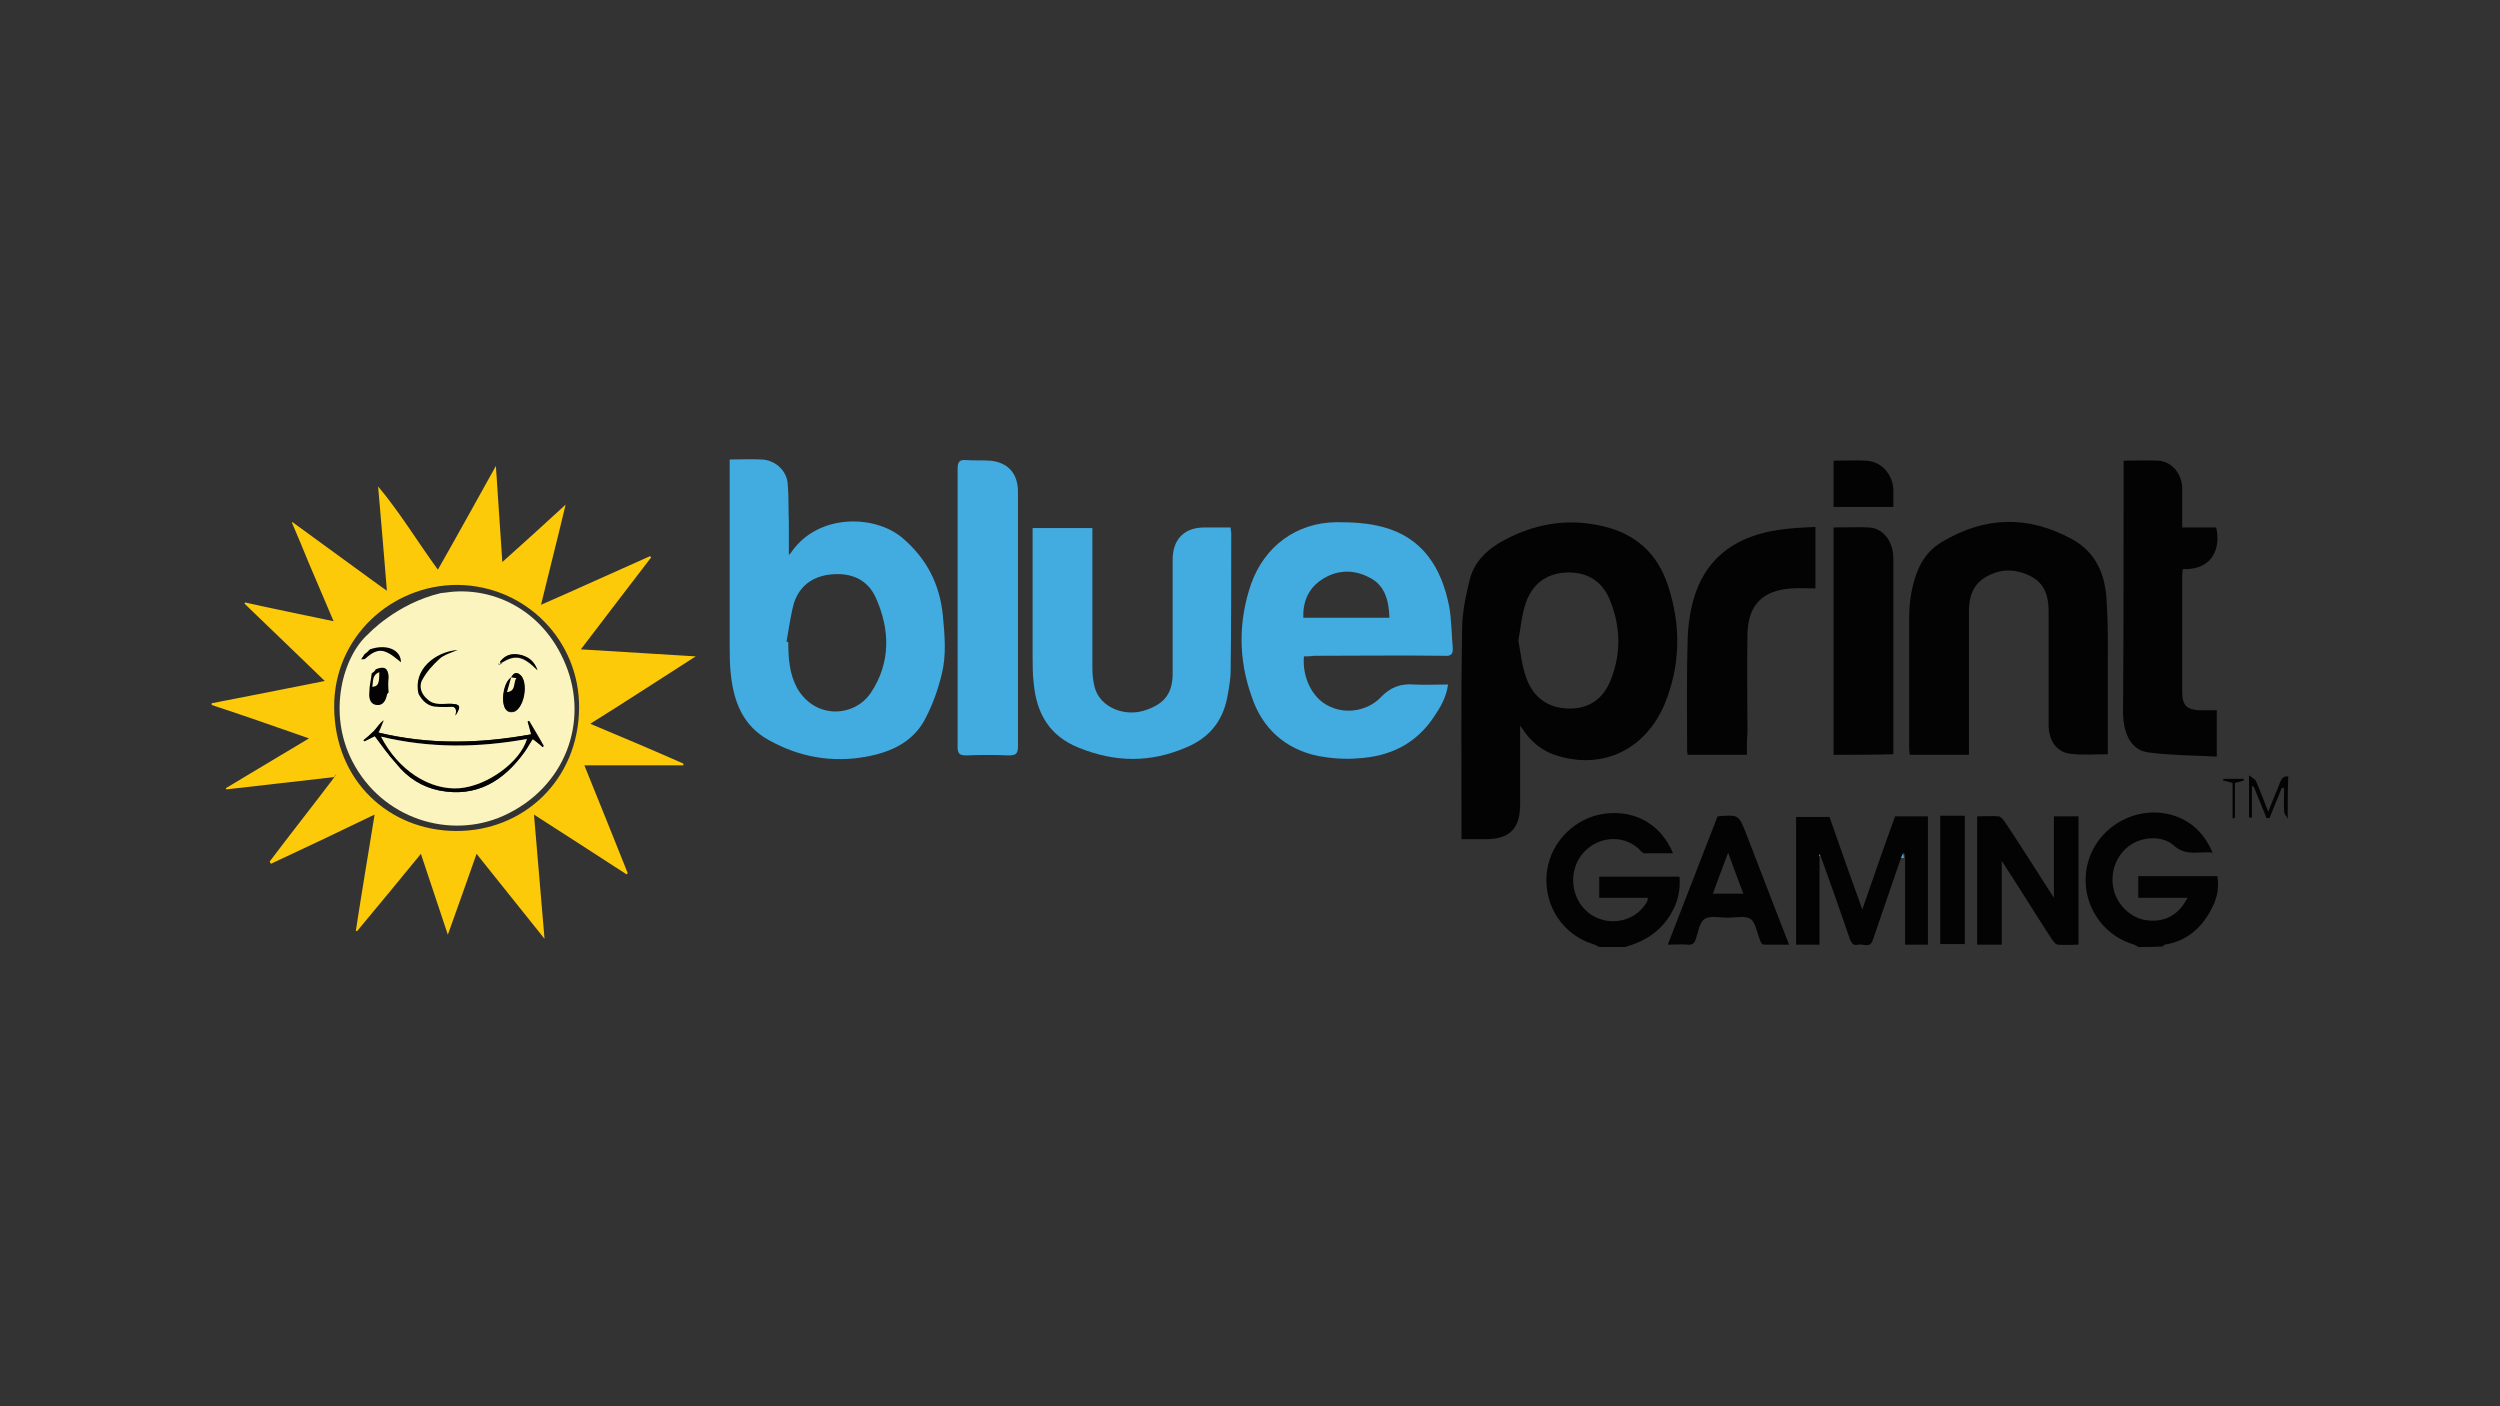 <?xml version="1.0" encoding="UTF-8" standalone="no"?>
<!-- Generator: Adobe Illustrator 23.0.0, SVG Export Plug-In . SVG Version: 6.00 Build 0)  -->

<svg
   version="1.1"
   id="Layer_1"
   x="0px"
   y="0px"
   viewBox="0 0 426.667 240"
   xml:space="preserve"
   sodipodi:docname="Blueprint.svg"
   width="640"
   height="360"
   inkscape:version="1.2.2 (732a01da63, 2022-12-09)"
   inkscape:export-filename="..\80x45\blueprint-gaming.png"
   inkscape:export-xdpi="12"
   inkscape:export-ydpi="12"
   xmlns:inkscape="http://www.inkscape.org/namespaces/inkscape"
   xmlns:sodipodi="http://sodipodi.sourceforge.net/DTD/sodipodi-0.dtd"
   xmlns="http://www.w3.org/2000/svg"
   xmlns:svg="http://www.w3.org/2000/svg"><rect x="0" y="0" width="426.667" height="240" fill="#333333" stroke="none"/><defs
   id="defs2300" /><sodipodi:namedview
   id="namedview2298"
   pagecolor="#ffffff"
   bordercolor="#000000"
   borderopacity="0.25"
   inkscape:showpageshadow="2"
   inkscape:pageopacity="0.0"
   inkscape:pagecheckerboard="0"
   inkscape:deskcolor="#d1d1d1"
   showgrid="false"
   inkscape:zoom="0.75625"
   inkscape:cx="267.76859"
   inkscape:cy="61.487603"
   inkscape:window-width="1350"
   inkscape:window-height="1230"
   inkscape:window-x="234"
   inkscape:window-y="171"
   inkscape:window-maximized="0"
   inkscape:current-layer="Layer_1" />
<style
   type="text/css"
   id="style2219">
	.st0{display:none;}
	.st1{display:inline;}
	.st2{fill:#030303;}
	.st3{fill:#FDCA09;}
	.st4{fill:#42ACE1;}
	.st5{fill:#FCF4BE;}
</style>
<g
   class="st0"
   id="g2223">
	<rect
   x="-12"
   y="-9"
   class="st1"
   width="424"
   height="252"
   id="rect2221" />
</g>
<g
   id="g2295"
   transform="translate(13.333,5.022)">
	<path
   class="st2"
   d="m 259.6,156.6 c -0.4,-0.2 -0.7,-0.4 -1.1,-0.5 -5,-1.6 -8.2,-6.3 -7.9,-11.6 0.3,-5.1 4.1,-9.4 9,-10.5 5.5,-1.1 10.4,1.3 12.6,6.6 -1.7,0 -3.3,0 -4.9,0 -0.3,0 -0.7,-0.5 -1,-0.8 -2.9,-2.6 -7.4,-2 -9.8,1.2 -2.4,3.3 -1.5,8.1 1.9,10.2 3.3,2 7.6,0.9 9.4,-2.4 0.1,-0.1 0,-0.3 0.1,-0.6 -1.4,0 -2.8,0 -4.2,0 -1.4,0 -2.7,0 -4.1,0 0,-1.2 0,-2.3 0,-3.6 4.5,0 9,0 13.7,0 0.2,2.3 -0.3,4.4 -1.5,6.4 -1.8,3 -4.5,4.7 -7.8,5.6 -1.6,0 -3,0 -4.4,0 z"
   id="path2225" />
	<path
   class="st2"
   d="m 351.6,156.6 c -0.3,-0.2 -0.6,-0.4 -1,-0.5 -6.3,-2 -9.6,-8.9 -7.2,-15.1 2.4,-6.1 9.7,-9.1 15.6,-6.3 2.5,1.2 4.1,3.1 5.3,5.8 -2.3,-0.3 -4.5,0.7 -6.6,-1.2 -1.9,-1.7 -5.1,-1.6 -7.3,-0.2 -2.5,1.6 -3.7,4.7 -3,7.7 0.6,2.6 2.9,4.8 5.4,5.2 3.2,0.5 5.7,-0.8 7.2,-3.8 -2.8,0 -5.6,0 -8.4,0 0,-1.3 0,-2.5 0,-3.7 4.5,0 8.9,0 13.5,0 0.3,1.9 0,3.7 -0.9,5.4 -1.7,3.4 -4.3,5.7 -8.1,6.3 -0.1,0 -0.2,0.2 -0.3,0.3 -1.4,0.1 -2.8,0.1 -4.2,0.1 z"
   id="path2227" />
	<path
   class="st2"
   d="m 377.1,134.7 c -0.2,-0.4 -0.6,-0.8 -0.6,-1.2 -0.1,-1.3 0,-2.7 0,-4 -0.1,0 -0.3,0 -0.4,-0.1 -0.7,1.7 -1.4,3.5 -2.1,5.2 -0.2,0 -0.3,0 -0.5,0 -0.7,-1.8 -1.5,-3.6 -2.2,-5.4 -0.1,0 -0.2,0 -0.3,0 0,1.8 0,3.5 0,5.3 -0.2,0 -0.3,0 -0.5,0 0,-2.3 0,-4.5 0,-7.2 0.5,0.4 1,0.6 1.2,1 0.7,1.6 1.3,3.3 2.1,5.2 0.7,-1.9 1.4,-3.4 2,-5 0.3,-0.7 0.6,-1.1 1.4,-1 -0.1,2.5 -0.1,4.9 -0.1,7.2 z m -0.6,-5.5 c 0,-0.1 -0.1,-0.1 0,0 -0.1,-0.1 -0.2,0 -0.2,0 0,0 0.1,0 0.2,0 0,0 0,0 0,0 z"
   id="path2229" />
	<path
   class="st3"
   d="m 43.7,127.6 c -6.1,0.7 -12.3,1.4 -18.4,2.1 0,-0.1 -0.1,-0.1 -0.1,-0.2 4.7,-2.8 9.3,-5.6 14.2,-8.5 -5.7,-2 -11.1,-3.9 -16.6,-5.7 0,-0.1 0,-0.2 0,-0.3 6.3,-1.2 12.7,-2.5 19.3,-3.8 -4.7,-4.5 -9.2,-8.9 -13.7,-13.2 0,-0.1 0.1,-0.2 0.1,-0.2 4.9,1.1 9.9,2.1 15.1,3.2 -1.5,-3.5 -2.9,-6.8 -4.3,-10.1 -0.9,-2.2 -1.8,-4.4 -2.8,-6.7 0,0 0.1,-0.1 0.1,-0.1 4.7,3.4 9.3,6.8 14,10.2 0.6,0.4 1.2,0.9 2.1,1.5 -0.5,-6.2 -1,-12 -1.5,-17.8 3.7,4.4 6.7,9.4 10.2,14.2 3.3,-5.8 6.5,-11.6 9.9,-17.7 0.4,5.6 0.7,10.9 1.1,16.4 3.7,-3.3 7.1,-6.4 10.8,-9.8 -1.4,5.9 -2.8,11.3 -4.2,17.1 6.4,-2.8 12.5,-5.6 18.6,-8.3 0.1,0.1 0.1,0.1 0.2,0.2 -3.9,5.1 -7.9,10.3 -12,15.7 6.6,0.4 12.9,0.8 19.6,1.2 -6.1,3.9 -11.9,7.7 -18,11.5 5.5,2.3 10.7,4.5 15.9,6.8 0,0.1 0,0.2 0,0.3 -5.6,0 -11.1,0 -16.9,0 2.6,6.4 5,12.4 7.4,18.4 -0.1,0.1 -0.1,0.1 -0.2,0.2 -5.2,-3.4 -10.4,-6.7 -15.8,-10.2 0.6,7.1 1.2,14 1.8,21.2 -4,-5 -7.7,-9.6 -11.6,-14.5 -1.6,4.6 -3.2,9 -4.9,13.8 -1.6,-4.7 -3,-9.1 -4.6,-13.8 -3.7,4.5 -7.3,8.9 -10.9,13.2 -0.1,0 -0.2,-0.1 -0.2,-0.1 1,-6.5 2.1,-13 3.2,-19.8 -6,2.9 -11.9,5.7 -17.7,8.4 -0.1,-0.1 -0.1,-0.2 -0.2,-0.4 3.7,-4.9 7.5,-9.7 11.2,-14.6 0,-0.1 0,-0.2 0,-0.3 -0.1,0.4 -0.1,0.4 -0.2,0.5 z m 21,-32.8 c -11.2,0 -21.1,8.9 -21,20.9 0.1,12.6 9.4,21 20.7,21.1 11.6,0.1 21,-8.7 21.1,-21 0.1,-11.4 -9,-20.9 -20.8,-21 z"
   id="path2231" />
	<path
   class="st2"
   d="m 246.1,118.8 c 0,4.8 0,9.2 0,13.5 0,4.1 -1.8,5.9 -5.9,5.9 -1.3,0 -2.6,0 -4.1,0 0,-0.5 0,-1 0,-1.4 0,-11.4 -0.1,-22.9 0.1,-34.3 0,-2.9 0.6,-5.8 1.3,-8.6 0.7,-2.8 2.6,-4.8 5.1,-6.3 5.6,-3.2 11.4,-4.3 17.7,-2.8 5.5,1.3 9.2,4.6 11,10 2.3,6.9 2.2,13.8 -0.6,20.5 -3.3,7.6 -10.4,11 -18.1,8.7 -2.8,-0.8 -4.8,-2.5 -6.5,-5.2 z m -0.3,-14.5 c 0.4,2.1 0.6,4.4 1.4,6.5 1.2,3.2 3.6,5 7.1,5.1 3.5,0.1 5.9,-1.6 7.2,-4.7 1.9,-4.7 1.8,-9.4 -0.2,-14.1 -1.4,-3.2 -4.1,-4.6 -7.5,-4.4 -3.3,0.2 -5.6,2 -6.7,5.1 -0.7,2 -0.9,4.2 -1.3,6.5 z"
   id="path2233" />
	<path
   class="st4"
   d="m 111.2,73.4 c 2,0 3.7,-0.1 5.5,0 2.2,0.1 4.2,1.8 4.4,4.1 0.2,2.2 0.1,4.4 0.2,6.7 0,1.7 0,3.5 0,5.5 0.3,-0.3 0.4,-0.4 0.5,-0.6 4.6,-6.5 14.2,-6.3 18.9,-2.3 4.1,3.5 6.4,7.9 6.9,13.4 0.3,3.3 0.6,6.6 -0.2,9.8 -0.6,2.5 -1.5,5.1 -2.7,7.4 -2,4.1 -5.8,5.9 -10.1,6.7 -5.9,1.1 -11.5,0.1 -16.7,-2.8 -4.4,-2.4 -6,-6.5 -6.5,-11.2 -0.2,-1.6 -0.2,-3.3 -0.2,-5 0,-10 0,-20.1 0,-30.1 0,-0.4 0,-0.9 0,-1.6 z m 9.7,31.1 c 0.1,0 0.2,0 0.3,0.1 0,2.7 0.2,5.4 1.5,7.8 3.1,5.4 9.8,5 12.6,0.8 3.4,-5.1 3.3,-10.8 0.8,-16.3 -1.4,-3 -4.1,-4.2 -7.5,-3.9 -3.2,0.3 -5.4,1.9 -6.4,4.8 -0.6,2.1 -0.9,4.5 -1.3,6.7 z"
   id="path2235" />
	<path
   class="st4"
   d="m 209.2,107 c -0.3,3.7 1.5,7.2 4.3,8.5 3,1.5 6.7,0.7 8.8,-1.5 1.6,-1.7 3.4,-2.4 5.7,-2.2 1.9,0.1 3.8,0 5.8,0 -0.3,2.2 -1.3,3.9 -2.4,5.5 -3.1,4.7 -7.6,6.8 -13,7.1 -2.2,0.2 -4.6,0 -6.8,-0.4 -5.6,-1.2 -9.5,-4.7 -11.3,-10.1 -2.3,-6.4 -2.3,-12.9 -0.1,-19.3 2.3,-6.4 7.7,-10.4 14.5,-10.5 2.6,0 5.3,0.1 7.9,0.8 6.9,1.8 10.1,7 11.4,13.6 0.4,2.3 0.4,4.7 0.6,7 0.1,1.1 -0.3,1.5 -1.4,1.4 -7.4,-0.1 -14.8,0 -22.3,0 -0.6,0.1 -1.2,0.1 -1.7,0.1 z m 14.6,-6.6 c -0.1,-3 -0.8,-5.6 -3.5,-6.9 -2.7,-1.4 -5.6,-1.3 -8.2,0.5 -2.2,1.5 -3.1,3.8 -3,6.4 5,0 9.8,0 14.7,0 z"
   id="path2237" />
	<path
   class="st2"
   d="m 322.7,123.8 c -3.4,0 -6.7,0 -10.1,0 0,-0.3 -0.1,-0.6 -0.1,-0.9 0,-7.4 0,-14.9 0,-22.3 0,-2.9 0.4,-5.8 1.6,-8.6 0.9,-2 2.2,-3.5 4.1,-4.6 7.3,-4.3 14.6,-4.5 22.1,-0.4 4.2,2.3 5.7,6.2 5.9,10.6 0.3,4.6 0.2,9.3 0.2,13.9 0,4.1 0,8.1 0,12.2 -2.2,0 -4.4,0.2 -6.5,-0.1 -2.3,-0.3 -3.6,-2.3 -3.6,-4.9 0,-6.5 0,-13 0,-19.4 0,-2.6 -0.7,-4.8 -3.1,-6 -2.6,-1.3 -5.2,-1.3 -7.7,0.2 -2.2,1.3 -2.8,3.5 -2.8,5.8 0,7.7 0,15.3 0,23 0,0.4 0,1 0,1.5 z"
   id="path2239" />
	<path
   class="st4"
   d="m 196.7,85 c 0,0.5 0.1,0.7 0.1,1 0,7.8 0,15.5 -0.1,23.3 0,1.6 -0.3,3.2 -0.6,4.8 -0.8,4 -3.1,6.8 -6.9,8.4 -6.2,2.7 -12.2,2.6 -18.4,0.1 -5,-2 -7.2,-5.8 -7.7,-10.9 -0.2,-1.6 -0.2,-3.2 -0.2,-4.8 0,-6.7 0,-13.4 0,-20.2 0,-0.5 0,-1 0,-1.6 3.4,0 6.7,0 10.2,0 0,0.5 0,1 0,1.5 0,7.4 0,14.9 0,22.3 0,1.1 0.1,2.3 0.4,3.4 0.9,3.4 5.2,5.2 8.9,3.8 3.1,-1.1 4.4,-2.9 4.4,-6.2 0,-6.5 0,-13 0,-19.4 0,-3.5 2,-5.5 5.4,-5.5 1.3,0 2.8,0 4.5,0 z"
   id="path2241" />
	<path
   class="st2"
   d="m 349.1,73.6 c 2.1,0 4.1,-0.1 6,0 2.3,0.2 4,2.3 4,4.8 0,2.2 0,4.3 0,6.6 2,0 3.9,0 5.8,0 0.9,4.1 -1.1,7.3 -5.7,7.1 0,0.3 -0.1,0.6 -0.1,0.9 0,6.7 0,13.4 0,20.2 0,2.1 0.8,2.9 2.9,3 1,0 2,0 3,0 0,2.5 0,5 0,7.9 -3.9,-0.2 -7.8,-0.2 -11.6,-0.7 -2.5,-0.3 -3.7,-2.2 -4.2,-4.6 -0.1,-0.7 -0.2,-1.4 -0.2,-2.1 0.1,-14.3 0.1,-28.6 0.1,-43.1 z"
   id="path2243" />
	<path
   class="st4"
   d="m 150.1,98.7 c 0,-7.9 0,-15.8 0,-23.7 0,-1.2 0.3,-1.6 1.5,-1.5 1.4,0.1 2.7,0 4.1,0.1 3,0.3 4.7,2.2 4.7,5.3 0,2.6 0,5.3 0,7.9 0,11.8 0,23.7 0,35.5 0,1.3 -0.3,1.6 -1.6,1.6 -2.4,-0.1 -4.8,-0.1 -7.2,0 -1.2,0 -1.5,-0.3 -1.5,-1.5 0,-7.9 0,-15.8 0,-23.7 0,0 0,0 0,0 z"
   id="path2245" />
	<path
   class="st2"
   d="m 284.8,123.8 c -3.5,0 -6.8,0 -10.1,0 0,-0.2 -0.1,-0.4 -0.1,-0.6 0,-6.5 -0.1,-13 0.1,-19.4 0.1,-2.5 0.5,-5.1 1.3,-7.5 2.3,-6.7 7.5,-9.9 14.3,-10.9 2,-0.3 4.1,-0.4 6.2,-0.5 0,3.6 0,7 0,10.5 -1.4,0 -2.7,-0.1 -4,0 -5,0.3 -7.5,2.8 -7.6,7.8 -0.1,5.6 0,11.2 0,16.8 -0.1,1.2 -0.1,2.5 -0.1,3.8 z"
   id="path2247" />
	<path
   class="st2"
   d="m 299.6,123.8 c 0,-13 0,-25.8 0,-38.8 2.1,0 4.1,-0.1 6.1,0 2.5,0.2 4.1,2.5 4.1,5.3 0,10.8 0,21.7 0,32.5 0,0.3 0,0.6 0,0.9 -3.4,0.1 -6.8,0.1 -10.2,0.1 z"
   id="path2249" />
	<path
   class="st2"
   d="m 311.1,141.4 c -1.6,4.7 -3.2,9.3 -4.8,14 -0.5,1.5 -1.6,0.6 -2.5,0.8 -0.8,0.2 -1.1,-0.2 -1.4,-0.9 -1.6,-4.7 -3.3,-9.5 -5,-14.2 0,-0.1 -0.1,-0.2 -0.1,-0.3 0,0.1 -0.1,0.2 -0.1,0.4 0,5 0,9.9 0,15 -1.2,0 -2.6,0 -4,0 0,-7.3 0,-14.5 0,-21.8 1.9,0 3.7,0 5.7,0 1.8,5.1 3.6,10.3 5.6,15.8 1.9,-5.5 3.7,-10.7 5.6,-15.9 1.9,0 3.7,0 5.6,0 0,7.3 0,14.5 0,21.9 -1.3,0 -2.7,0 -3.9,0 0,-5 0,-9.9 0,-14.7 0,-0.2 0,-0.4 -0.1,-0.9 -0.5,0.4 -0.5,0.6 -0.6,0.8 z"
   id="path2251" />
	<path
   class="st2"
   d="m 337.2,134.3 c 1.5,0 2.8,0 4.2,0 0,7.3 0,14.5 0,21.9 -1.2,0 -2.4,0.1 -3.5,0 -0.4,0 -0.8,-0.6 -1.1,-1 -2.8,-4.3 -5.5,-8.7 -8.5,-13.3 0,5 0,9.6 0,14.3 -1.5,0 -2.9,0 -4.2,0 0,-7.3 0,-14.5 0,-21.9 1.2,0 2.4,-0.1 3.6,0 0.4,0 0.8,0.5 1.1,0.9 2.8,4.2 5.5,8.5 8.4,13 0,-4.9 0,-9.3 0,-13.9 z"
   id="path2253" />
	<path
   class="st2"
   d="m 271.3,156.2 c 2.9,-7.5 5.7,-14.7 8.5,-21.9 3.6,-0.3 3.6,-0.3 4.9,3 2.4,6.2 4.8,12.5 7.3,18.9 -1.5,0 -2.9,0 -4.3,0 -0.2,0 -0.4,-0.2 -0.5,-0.4 -0.1,-0.1 -0.1,-0.3 -0.2,-0.5 -0.5,-1.2 -0.7,-2.9 -1.6,-3.5 -0.9,-0.6 -2.6,-0.2 -3.9,-0.2 -1.3,0 -2.9,-0.4 -3.9,0.2 -0.9,0.6 -1.1,2.2 -1.5,3.4 -0.2,0.7 -0.6,1.1 -1.4,1 -1,-0.1 -2.1,0 -3.4,0 z m 10.3,-15.7 c -0.9,2.5 -1.8,4.7 -2.6,7 1.8,0 3.4,0 5.2,0 -0.9,-2.3 -1.7,-4.6 -2.6,-7 z"
   id="path2255" />
	<path
   class="st2"
   d="m 317.8,134.2 c 1.4,0 2.7,0 4.2,0 0,3.7 0,7.3 0,10.9 0,3.6 0,7.3 0,11 -1.4,0 -2.8,0 -4.2,0 0,-7.3 0,-14.5 0,-21.9 z"
   id="path2257" />
	<path
   class="st2"
   d="m 299.6,73.6 c 1.9,0 3.7,-0.1 5.5,0 2.6,0.1 4.5,2.2 4.7,4.8 0,1 0,2 0,3.1 -3.4,0 -6.8,0 -10.2,0 0,-2.6 0,-5.2 0,-7.9 z"
   id="path2259" />
	<path
   class="st2"
   d="m 368.1,128.6 c 0,2 0,4 0,5.9 0,0 -0.2,0.1 -0.4,0.2 0,-2.1 0,-4.1 0,-6.1 -0.7,-0.2 -1.1,-0.3 -1.6,-0.4 0,-0.1 0,-0.2 0,-0.3 1.2,0 2.3,0 3.5,0 0,0.1 0,0.2 0,0.3 -0.3,0.1 -0.8,0.2 -1.5,0.4 z"
   id="path2261" />
	<path
   class="st4"
   d="m 311.1,141.4 c 0.1,-0.2 0.2,-0.4 0.4,-0.9 0,0.5 0.1,0.7 0.1,0.9 -0.2,0 -0.4,0 -0.5,0 z"
   id="path2263" />
	<path
   class="st4"
   d="m 297.1,141.1 c 0,-0.1 0.1,-0.2 0.1,-0.4 0,0.1 0.1,0.2 0.1,0.3 0,0 -0.1,0.1 -0.1,0.1 z"
   id="path2265" />
	<path
   class="st3"
   d="m 36.6,84.3 c 0,-0.1 -0.1,-0.1 -0.1,-0.2 0.1,0 0.1,0.1 0.1,0.2 0.1,-0.1 0,0 0,0 z"
   id="path2267" />
	<g
   id="g2273">
		<path
   class="st5"
   d="m 73.9,110.6 c 0,0 0,0 0,0 0,0 0,0 0,0 z"
   id="path2269" />
		<path
   class="st5"
   d="m 83.2,108.4 c -4,-9.8 -13,-13.4 -20.4,-12.3 -0.3,0 -0.6,0.1 -0.9,0.1 -7.6,1.8 -12.4,7 -12.4,7 -4.3,3.8 -7,13.4 -2.7,21.7 5.1,9.9 16.7,13.4 25.8,9.3 10.6,-4.8 14.6,-16.1 10.6,-25.8 z m -7.4,-1.5 c 1.2,0.4 2,1 2.6,2.5 -2.5,-2.5 -3.8,-2.7 -6.1,-1.3 0,0.1 -0.1,0.2 -0.1,0.3 0,-0.2 -0.1,-0.3 -0.1,-0.5 0.9,-1.3 2.2,-1.5 3.7,-1 z m -1.2,9.5 c -0.4,0.2 -1.1,0.2 -1.4,-0.1 -1.2,-0.9 -0.6,-4.8 0.7,-5.7 0.5,-0.9 1,-1 1.7,-0.3 1.1,1.4 0.5,5.2 -1,6.1 z m -2.8,-8.1 c 0.1,0 0.2,0.1 0.2,0.1 0,0 0,0 0,0 -0.1,0 -0.1,0 -0.2,-0.1 0,0.1 0,0 0,0 z m -8,6.8 c 1.4,0.1 1.6,0.4 0.6,2 0.3,-1.3 -0.1,-1.6 -1,-1.5 -0.7,0.1 -1.3,0 -2,0 0.2,-0.1 0.4,-0.3 0.7,-0.4 0.5,-0.1 1.1,-0.1 1.7,-0.1 z m 15.5,7.4 c -0.5,-0.5 -1.1,-0.9 -1.7,-1.4 -0.5,0.7 -0.9,1.5 -1.4,2.2 -3.6,5 -8.2,7.8 -14.5,6.6 -3,-0.6 -5.5,-2.2 -7.4,-4.6 -1.3,-1.5 -2.4,-3.1 -3.6,-4.7 -0.6,0.3 -1.2,0.6 -1.8,0.9 0,-0.1 -0.1,-0.1 -0.1,-0.2 0.6,-0.5 1.2,-1 1.8,-1.6 0.5,-0.6 1,-1.3 1.6,-1.8 -0.3,0.6 -0.5,1.3 -0.9,2.1 8.7,2.1 17.3,1.9 26.1,0.3 -0.2,-0.8 -0.4,-1.5 -0.6,-2.2 0.1,0 0.1,0 0.2,-0.1 0.8,1.4 1.7,2.8 2.5,4.3 -0.2,0.1 -0.2,0.2 -0.2,0.2 z"
   id="path2271" />
	</g>
	<path
   class="st2"
   d="m 53,113.1 c -0.1,0.2 -0.3,0.3 -0.3,0.5 -0.2,1 -0.7,1.8 -1.7,1.7 -1.2,-0.1 -1.4,-1.2 -1.3,-2.2 0,-1.1 0.3,-2.1 0.4,-3.2 0.1,-0.1 0.3,-0.2 0.4,-0.3 0,0 0,0 0,0 0.1,-0.1 0.2,-0.2 0.3,-0.4 0,0 0,0 0,0 1.5,-0.6 2.1,-0.2 2.2,1.3 -0.1,0.9 -0.1,1.8 0,2.6 z m -2.8,-0.9 c 1,-0.1 1.2,-0.5 1.2,-2.5 -1.3,0.5 -1,1.6 -1.2,2.5 z"
   id="path2275" />
	<path
   class="st2"
   d="m 59.6,114.3 c 1.2,1.2 2.8,0.7 4.2,0.8 1.4,0.1 1.6,0.4 0.6,2 0.3,-1.3 -0.1,-1.6 -1,-1.5 -0.7,0.1 -1.4,0 -2.1,0 -1.5,0 -2.5,-0.9 -3.2,-2.2 -1,-4.1 2.8,-7.2 6.7,-7.5 -1.2,0.5 -2.3,0.8 -3.1,1.5 -1.1,1 -2.2,2.2 -2.9,3.5 -0.7,1.1 -0.3,2.5 0.8,3.4 0,0 0,0 0,0 0,0 0,0 0,0 z"
   id="path2277" />
	<path
   class="st2"
   d="m 49.8,105.8 c 2.9,-1 5.3,0.1 5.3,2.2 -0.8,-0.6 -1.6,-1.4 -2.7,-1.8 -1.3,-0.5 -2.4,0.3 -3.4,1.2 -0.1,0.1 -0.4,0.1 -0.7,0.1 0,0 0,0 0,0 0.2,-0.3 0.4,-0.6 0.6,-0.9 0,0 0,0 0,0 0.1,-0.1 0.3,-0.2 0.4,-0.3 0,0 0,0 0,0 0.1,-0.1 0.2,-0.2 0.3,-0.3 0,0 0,0 0,0 0,0 0.1,-0.1 0.2,-0.2 z"
   id="path2279" />
	<path
   class="st2"
   d="m 50.6,120.6 c -0.6,0.3 -1.2,0.6 -1.8,0.9 0,-0.1 -0.1,-0.1 -0.1,-0.2 0.6,-0.5 1.2,-1 1.8,-1.6 0.5,-0.6 1,-1.3 1.6,-1.8 -0.3,0.6 -0.5,1.3 -0.9,2.1 8.7,2.1 17.3,1.9 26.1,0.3 -0.2,-0.8 -0.4,-1.5 -0.6,-2.2 0.1,0 0.1,0 0.2,-0.1 0.8,1.4 1.7,2.8 2.5,4.3 0,0.1 -0.1,0.1 -0.1,0.2 -0.5,-0.5 -1.1,-0.9 -1.7,-1.4 -0.5,0.7 -0.9,1.5 -1.4,2.2 -3.6,5 -8.2,7.8 -14.5,6.6 -3,-0.6 -5.5,-2.2 -7.4,-4.6 -1.4,-1.5 -2.5,-3.1 -3.7,-4.7 z m 1.1,0.1 c 2.9,5.7 8.3,9.2 13.4,8.8 4.7,-0.4 10.3,-4.4 11.5,-8.4 -8.3,1.5 -16.5,1.6 -24.9,-0.4 z"
   id="path2281" />
	<path
   class="st2"
   d="m 73.9,110.6 c 0.5,-0.9 1,-1 1.7,-0.3 1.2,1.3 0.6,5.2 -1,6 -0.4,0.2 -1.1,0.2 -1.4,-0.1 -1.2,-0.9 -0.7,-4.8 0.7,-5.6 -0.2,0.8 -0.4,1.7 -0.7,2.5 1.6,-0.3 1,-1.6 1.6,-2.4 -0.4,0 -0.7,-0.1 -0.9,-0.1 z"
   id="path2283" />
	<path
   class="st2"
   d="m 72,107.9 c 1,-1.3 2.3,-1.5 3.8,-1.1 1.2,0.4 2,1 2.6,2.5 -2.5,-2.5 -3.8,-2.7 -6.1,-1.3 -0.2,0 -0.3,0 -0.3,-0.1 z"
   id="path2285" />
	<path
   class="st2"
   d="m 72,108.4 c -0.1,0 -0.2,0 -0.3,-0.1 0,0 0,0 0,-0.1 0.2,0.1 0.3,0.2 0.3,0.2 0.1,0 0,0 0,0 z"
   id="path2287" />
	<path
   class="st2"
   d="m 72.2,108.1 c -0.1,0.1 -0.1,0.2 -0.1,0.4 0,0 0,0 0,0 0,-0.2 -0.1,-0.3 -0.1,-0.5 0,0 0.1,0 0.2,0.1 z"
   id="path2289" />
	<path
   class="st5"
   d="m 51.7,120.7 c 8.4,2 16.6,1.9 24.9,0.4 -1.2,4 -6.8,8 -11.5,8.4 -5.1,0.4 -10.5,-3.1 -13.4,-8.8 z"
   id="path2291" />
	<path
   class="st5"
   d="m 73.9,110.6 c 0.3,0 0.5,0.1 0.9,0.1 -0.6,0.8 0,2.2 -1.6,2.4 0.2,-0.8 0.5,-1.7 0.7,-2.5 0,0 0,0 0,0 z"
   id="path2293" />
</g>
</svg>
